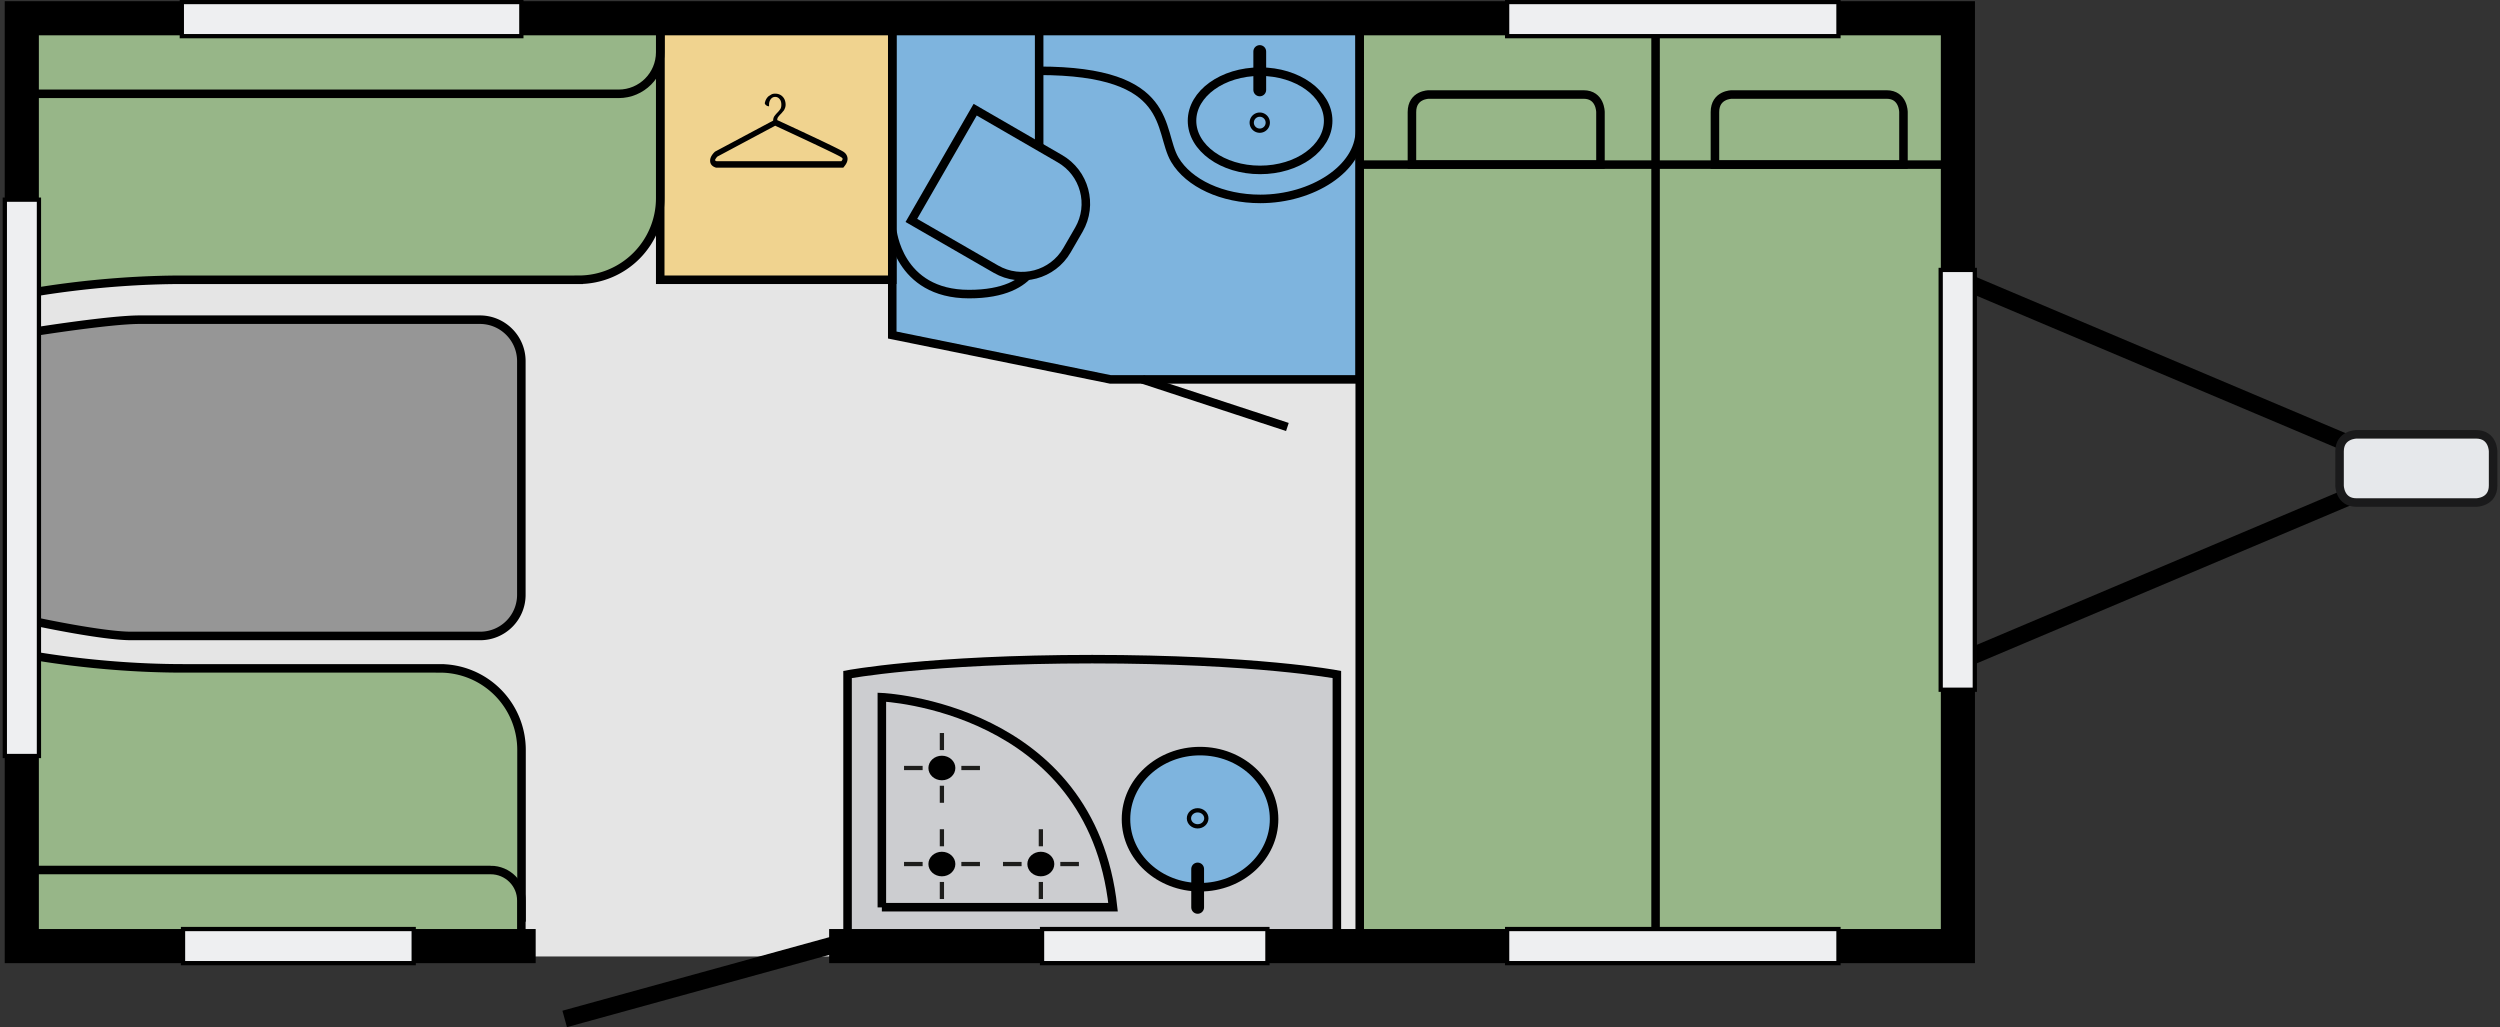 <svg xmlns="http://www.w3.org/2000/svg" viewBox="0 0 2290 941">
    <rect x="0" y="0" width="2290" height="941" fill="#333333" stroke="none"/>
    <path fill="none" stroke="#000" d="m110.08 27.57-5.7 15.56 36.81-15.56-36.81-15.56Zm0 0" transform="matrix(15.628 0 0 15.626 2.464 0)"/>
    <path fill="#e6e8eb" stroke="#1a1a1b" stroke-width=".5" d="M137.97 25.46s-1 0-1 1v2s0 1 1 1h7s1 0 1-1v-2s0-1-1-1Zm0 0" transform="matrix(15.628 0 0 15.626 2.464 0)"/>
    <path fill="#e5e5e5" d="M1665.555 876.152H269.539l-30.785-31.254L19.969 755.52V143.133L238.598 37.816l52.195-20.941h1374.762c56.574 0 103.3 49.691 106.113 113.133 3.125 70.316 5.781 172.512 5.781 305.644 0 160.793-2.031 263.614-6.094 329.399-3.593 62.504-49.851 111.101-105.8 111.101Zm0 0"/>
    <path fill="#cccdd0" stroke="#000" stroke-width=".5" d="M78.2 39.54s-4.74-.9-14.34-.9-14.34.9-14.34.9v15.91H78.2Zm0 0" transform="matrix(15.628 0 0 15.626 2.464 0)"/>
    <path fill="#cccdd0" stroke="#000" stroke-width=".5" d="M51.53 53.19V40.87s12.28.54 13.55 12.31H51.53Zm0 0" transform="matrix(15.628 0 0 15.626 2.464 0)"/>
    <path fill="#7eb4de" stroke="#000" stroke-width=".5" d="M79.54 2.01v20.23H64.92l-12.78-2.6V1.24Zm0 0" transform="matrix(15.628 0 0 15.626 2.464 0)"/>
    <path fill="#7eb4de" stroke="#000" stroke-width=".5" d="M79.54 7.67c0 2.21-2.78 3.99-5.83 3.99-2.22 0-4.19-.91-5.01-2.3-1.01-1.71.05-5.21-7.97-5.21h-2.49V1.48h21.29Zm0 0" transform="matrix(15.628 0 0 15.626 2.464 0)"/>
    <path fill="#7eb4de" stroke="#000" stroke-width=".5" d="M60.75 1.48v13.15s.06 2.61-4.11 2.61-4.5-3.78-4.5-3.78V.96Zm0 0" transform="matrix(15.628 0 0 15.626 2.464 0)"/>
    <path fill="#969696" stroke="#000" stroke-width=".5" d="M27.98 37.28H7.54c-1.67 0-5.42-.8-5.42-.8-1.34 0-1-.29-1-1.63V21.17c0-1.34-.63-1.72.71-1.72 0 0 4.45-.71 6.2-.71h19.94c1.34 0 2.43 1.09 2.43 2.43v13.68a2.411 2.411 0 0 1-2.42 2.43Zm0 0" transform="matrix(15.628 0 0 15.626 2.464 0)"/>
    <path fill="#97b688" stroke="#000" stroke-width=".5" d="M95.29 55.29h19.31V1.57L95.29.96Zm0 0" transform="matrix(15.628 0 0 15.626 2.464 0)"/>
    <path fill="#7eb4de" stroke="#000" stroke-width=".5" d="M74.52 48.02c0 2.204-1.943 3.99-4.34 3.99s-4.34-1.786-4.34-3.99 1.943-3.99 4.34-3.99 4.34 1.786 4.34 3.99Zm0 0" transform="matrix(15.628 0 0 15.626 2.464 0)"/>
    <path fill="none" stroke="#000" stroke-linecap="round" stroke-width=".75" d="M70.04 53.19v-2.25" transform="matrix(15.628 0 0 15.626 2.464 0)"/>
    <path fill="none" stroke="#000" stroke-width=".25" d="M70.55 47.97c0 .26-.228.47-.51.47-.282 0-.51-.21-.51-.47s.228-.47.51-.47c.282 0 .51.21.51.47Zm0 0" transform="matrix(15.628 0 0 15.626 2.464 0)"/>
    <path fill="#7eb4de" stroke="#000" stroke-width=".5" d="M77.69 7.08c0 1.59-1.786 2.88-3.99 2.88s-3.99-1.29-3.99-2.88c0-1.59 1.786-2.88 3.99-2.88s3.99 1.29 3.99 2.88Zm0 0" transform="matrix(15.628 0 0 15.626 2.464 0)"/>
    <path fill="none" stroke="#000" stroke-linecap="round" stroke-width=".75" d="M73.68 3.02v2.25" transform="matrix(15.628 0 0 15.626 2.464 0)"/>
    <path fill="none" stroke="#000" stroke-width=".25" d="M74.15 7.19a.47.47 0 1 1-.94 0 .47.47 0 0 1 .94 0Zm0 0" transform="matrix(15.628 0 0 15.626 2.464 0)"/>
    <path fill="#f0d38f" stroke="#000" stroke-width=".5" d="M38.54 1.8h13.6v14.6h-13.6Zm0 0" transform="matrix(15.628 0 0 15.626 2.464 0)"/>
    <path fill="#97b688" stroke="#000" stroke-width=".5" d="M38.54 1.8H1.25v15.44s4.2-.84 9.32-.84h23.19a4.78 4.78 0 0 0 4.78-4.78Zm-8.13 51.98H1.25V38.34s4.2.84 9.32.84h15.06a4.78 4.78 0 0 1 4.78 4.78Zm0 0" transform="matrix(15.628 0 0 15.626 2.464 0)"/>
    <path fill="#97b688" stroke="#000" stroke-width=".5" d="M38.54 1.12H1.12V5.5H36.1c1.35 0 2.44-1.09 2.44-2.44ZM28.6 51H1.12v4.37H30.4V52.8c.01-.99-.8-1.8-1.8-1.8Zm50.94 4.29h17.34V1.57L79.54.96Zm0 0" transform="matrix(15.628 0 0 15.626 2.464 0)"/>
    <path fill="#97b688" stroke="#000" stroke-width=".5" d="M93.65 6.57s0-1.03-.99-1.03h-9.07s-.99 0-.99 1.03v3.08h11.05Zm17.76 0s0-1.03-.99-1.03h-9.07s-.99 0-.99 1.03v3.08h11.05Zm0 0" transform="matrix(15.628 0 0 15.626 2.464 0)"/>
    <path fill="none" stroke="#000" stroke-width=".5" d="M79.54 9.65h35.04" transform="matrix(15.628 0 0 15.626 2.464 0)"/>
    <path d="M875.11 791.457c0 6.215-5.528 11.254-12.344 11.254-6.82 0-12.348-5.04-12.348-11.254 0-6.21 5.527-11.25 12.348-11.25 6.816 0 12.343 5.04 12.343 11.25Zm0 0"/>
    <path fill="none" stroke="#1d1d1b" stroke-width=".25" d="M55.05 51.7v1m0-4.09v1m1.14 1.04h1.09m-4.45 0h1.09" transform="matrix(15.628 0 0 15.626 2.464 0)"/>
    <path d="M875.11 703.484c0 6.215-5.528 11.25-12.344 11.25-6.82 0-12.348-5.035-12.348-11.25 0-6.214 5.527-11.25 12.348-11.25 6.816 0 12.343 5.036 12.343 11.25Zm0 0"/>
    <path fill="none" stroke="#1d1d1b" stroke-width=".25" d="M55.05 46.06v1m0-4.09v1m1.14 1.05h1.09m-4.45 0h1.09" transform="matrix(15.628 0 0 15.626 2.464 0)"/>
    <path d="M965.75 791.457c0 6.215-5.527 11.254-12.344 11.254-6.82 0-12.347-5.04-12.347-11.254 0-6.21 5.527-11.25 12.347-11.25 6.817 0 12.344 5.04 12.344 11.25Zm0 0"/>
    <path fill="none" stroke="#1d1d1b" stroke-width=".25" d="M60.85 51.7v1m0-4.09v1m1.14 1.04h1.09m-4.45 0h1.09" transform="matrix(15.628 0 0 15.626 2.464 0)"/>
    <path fill="#7eb4de" stroke="#000" stroke-width=".5" d="M61.96 9.3 57 6.43l-3.74 6.49 4.96 2.86c1.46.84 3.32.34 4.16-1.11l.7-1.21c.84-1.46.34-3.32-1.12-4.16Zm0 0" transform="matrix(15.628 0 0 15.626 2.464 0)"/>
    <path d="M770.719 147.668H656.324c-.937-.313-1.25-.785-1.406-.941.156-.625 1.094-2.188 2.187-3.282l52.977-28.28c7.035 3.28 55.012 25.468 60.324 28.75.938.624 1.407 1.25 1.407 1.405.156.625-.47 1.563-1.094 2.348m5.625-2.66c-.157-1.719-.938-4.219-3.907-6.094-5.625-3.594-52.351-25.156-60.48-28.906 0-1.25.313-2.188.938-2.969.625-.781 1.25-1.562 2.03-2.344.47-.468 1.098-1.093 1.567-1.718.469-.625 1.094-1.25 1.563-1.875.468-.782.78-1.563 1.093-2.344a9.097 9.097 0 0 0 .47-2.969 11.93 11.93 0 0 0-.782-4.219c-.469-1.25-1.25-2.343-2.031-3.125-.938-.941-1.88-1.566-3.13-2.035-1.25-.469-2.343-.625-3.593-.625s-2.344.156-3.281.625c-1.094.625-2.031 1.25-2.969 1.88-.781.78-1.562 1.718-2.031 2.655-.625 1.094-.938 2.188-1.25 3.438 0 .781.469 1.406 1.25 2.031.781.625 1.562.938 2.656.938v-1.407c0-2.187.625-3.906 1.719-5.312 1.094-1.25 2.344-1.875 3.906-1.875 1.563 0 2.969.625 4.063 2.031 1.093 1.25 1.566 2.969 1.566 5.156 0 1.72-.316 3.125-1.098 4.22-.781 1.093-1.562 2.03-2.343 2.812a30.598 30.598 0 0 0-2.813 3.28c-.781 1.095-1.25 2.5-1.25 4.22l-53.289 28.437-.156.156c-.782.782-4.844 4.532-4.219 9.067.312 2.5 2.031 4.375 5 5.312l.312.156h116.426l.625-.468c.313-.782 3.75-3.907 3.438-8.13"/>
    <path fill="#7eb4de" stroke="#000" stroke-width=".5" d="m75.3 25.03-8.5-2.79" transform="matrix(15.628 0 0 15.626 2.464 0)"/>
    <path fill="none" stroke="#000" d="m48.94 55.32-16 4.41" transform="matrix(15.628 0 0 15.626 2.464 0)"/>
    <path fill="none" stroke="#000" stroke-miterlimit="10" stroke-width="2" d="M31.24 55.46H1.12V1.07H114.6v54.39H48.44" transform="matrix(15.628 0 0 15.626 2.464 0)"/>
    <path fill="#eeeff1" stroke="#000" stroke-width=".25" d="M10.5.12h19.9v2H10.5Zm.07 54.34h13.52v2H10.57Zm50.35 0h13.21v2H60.92Zm27.26 0h19.42v2H88.18Zm0-54.34h19.42v2H88.18Zm0 0" transform="matrix(15.628 0 0 15.626 2.464 0)"/>
    <path fill="#eeeff1" stroke="#000" stroke-width=".25" d="M-15.18 27.01h32.61v2h-32.61Zm0 0" transform="matrix(0 -15.626 15.628 0 -417.696 455.276)"/>
    <path fill="#eeeff1" stroke="#000" stroke-width=".25" d="M102.29 27.12h24.61v2h-24.61Zm0 0" transform="matrix(0 -15.626 15.628 0 1353.841 2230.171)"/>
</svg>
